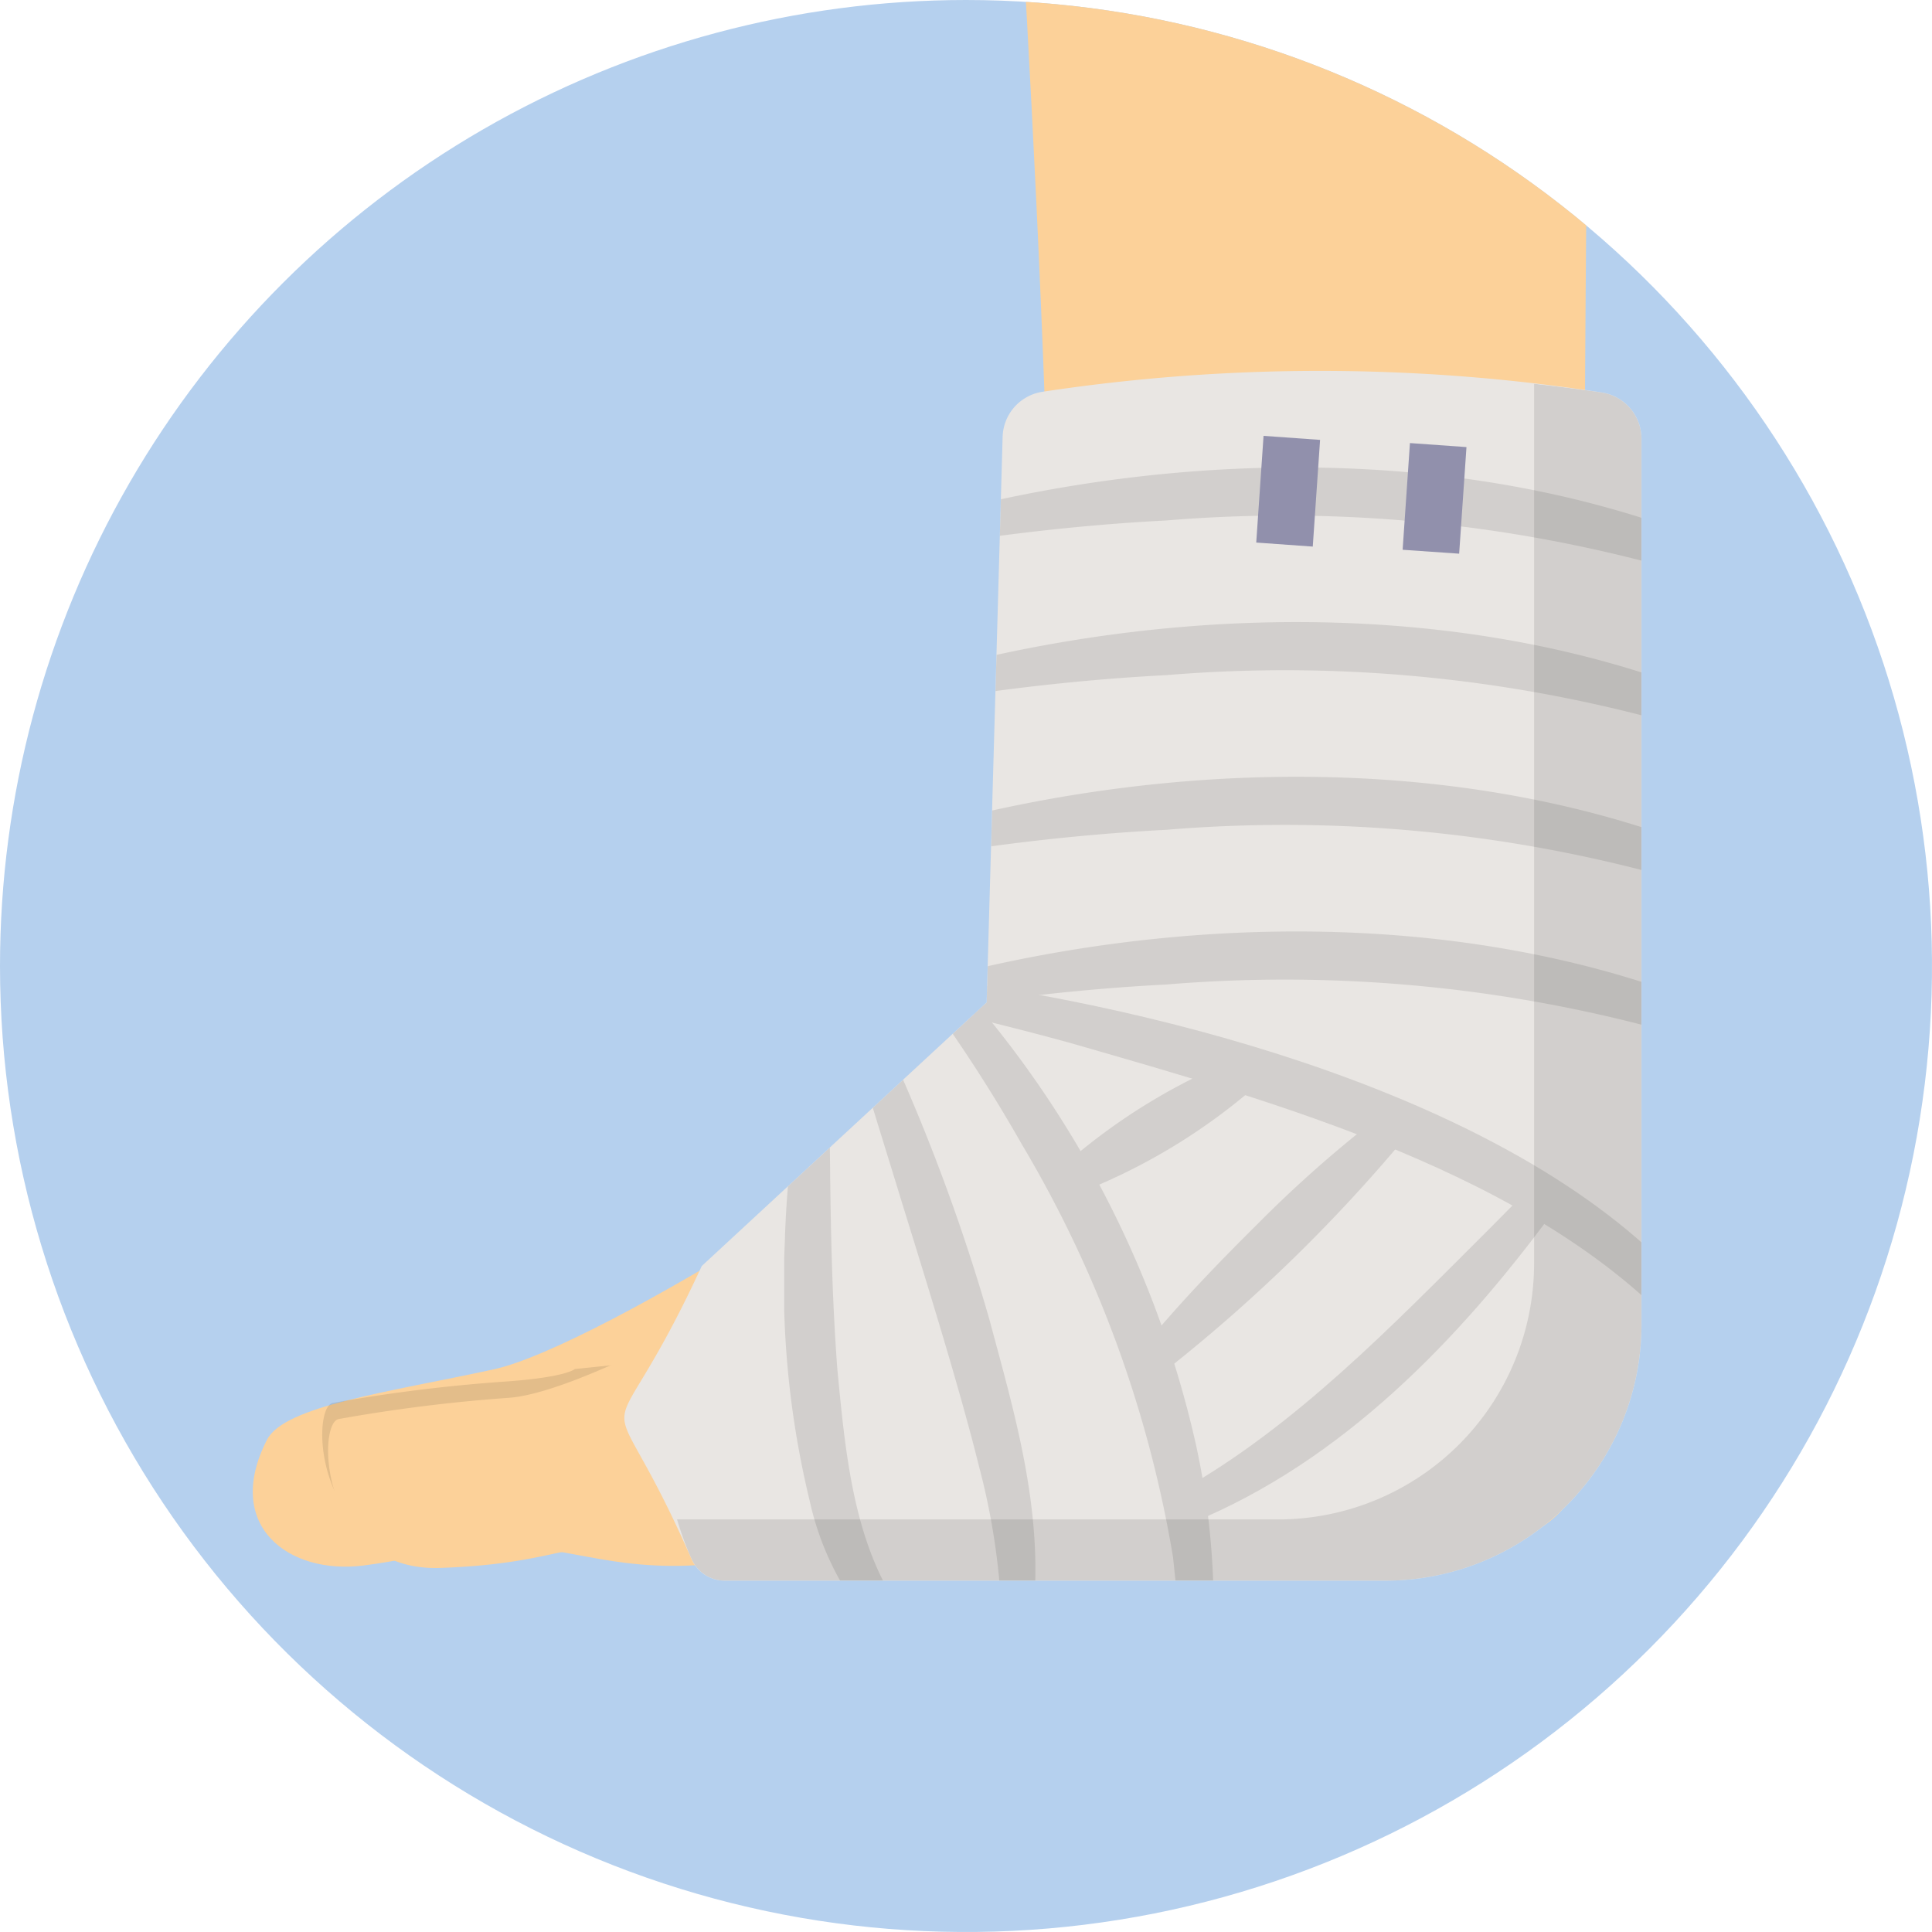 <svg xmlns="http://www.w3.org/2000/svg" xmlns:xlink="http://www.w3.org/1999/xlink" width="70" height="70" viewBox="0 0 70 70">
  <defs>
    <clipPath id="clip-path">
      <rect id="長方形_24091" data-name="長方形 24091" width="70" height="70" fill="none"/>
    </clipPath>
    <clipPath id="clip-path-2">
      <path id="パス_18571" data-name="パス 18571" d="M0,44.651a35,35,0,1,0,35-35,35,35,0,0,0-35,35" transform="translate(0 -9.651)" fill="none"/>
    </clipPath>
    <clipPath id="clip-path-3">
      <rect id="長方形_24088" data-name="長方形 24088" width="19.461" height="7.553" fill="none"/>
    </clipPath>
    <clipPath id="clip-path-4">
      <path id="パス_18584" data-name="パス 18584" d="M51.33,31.911A1.7,1.7,0,0,0,49.9,33.537l-.577,20.494L39,63.584c-3.666,7.941-3.683,3.032-.371,10.619a1.316,1.316,0,0,0,1.208.782H63.769a9.28,9.28,0,0,0,9.279-9.279v-32.1a1.7,1.7,0,0,0-1.461-1.676,73.985,73.985,0,0,0-10.507-.778,61.4,61.4,0,0,0-9.751.759" transform="translate(-36.195 -31.152)" fill="none"/>
    </clipPath>
    <clipPath id="clip-path-5">
      <rect id="長方形_24089" data-name="長方形 24089" width="34.378" height="41.821" fill="none"/>
    </clipPath>
    <clipPath id="clip-path-6">
      <rect id="長方形_24090" data-name="長方形 24090" width="34.945" height="43.366" fill="none"/>
    </clipPath>
  </defs>
  <g id="ill" transform="translate(0 -3.102)">
    <g id="マスクグループ_26311" data-name="マスクグループ 26311" transform="translate(0 3.102)" clip-path="url(#clip-path)">
      <g id="グループ_26300" data-name="グループ 26300" transform="translate(0 0)">
        <g id="グループ_26299" data-name="グループ 26299" clip-path="url(#clip-path-2)">
          <rect id="長方形_24087" data-name="長方形 24087" width="70" height="70" transform="translate(0 0)" fill="#b5d0ee"/>
          <path id="パス_18567" data-name="パス 18567" d="M42.332.507s2.613,40.022.393,42.984S27.2,54.816,23.393,55.644,15.8,56.962,15.167,58.2c-1.6,3.133.811,4.9,3.506,4.552s2.854-.813,5.391-.7,4.318,1.167,8.439.489,23.147.111,28.061-.889S63.576,46.667,63.1,43.131,63.1.5,63.1.5C58.112-.252,50.75-.078,42.332.507" transform="translate(-5.495 -6.032)" fill="#fcd199"/>
          <g id="グループ_26298" data-name="グループ 26298" transform="translate(11.674 48.677)" opacity="0.1">
            <g id="グループ_26297" data-name="グループ 26297">
              <g id="グループ_26296" data-name="グループ 26296" clip-path="url(#clip-path-3)">
                <path id="パス_18568" data-name="パス 18568" d="M27.835,88.459s-.308.308-2.619.462a58.69,58.69,0,0,0-6.162.77c-.805.2-.616,5.547,3.7,5.393s4.622-1.078,6.933-.616,5.891.771,7.739-.308-.462-6.625-.462-6.625Z" transform="translate(-18.679 -87.535)"/>
              </g>
            </g>
          </g>
          <path id="パス_18569" data-name="パス 18569" d="M33.046,85.76s-5.18,2.924-7.491,3.078a58.722,58.722,0,0,0-6.162.77c-.805.2-.616,5.547,3.7,5.393s4.623-1.078,6.933-.616,5.891.771,7.74-.308-.463-6.625-.463-6.625Z" transform="translate(-7.132 -38.192)" fill="#fcd199"/>
          <path id="パス_18570" data-name="パス 18570" d="M51.329,31.911a67.157,67.157,0,0,1,20.258.019,1.7,1.7,0,0,1,1.461,1.676v32.1a9.28,9.28,0,0,1-9.279,9.279H39.835a1.317,1.317,0,0,1-1.208-.782c-3.311-7.588-3.294-2.679.372-10.619l10.322-9.552L49.9,33.537a1.7,1.7,0,0,1,1.431-1.626" transform="translate(-13.573 -17.714)" fill="#e9e6e3"/>
        </g>
      </g>
      <g id="グループ_26308" data-name="グループ 26308" transform="translate(22.622 13.438)">
        <g id="グループ_26307" data-name="グループ 26307" clip-path="url(#clip-path-4)">
          <g id="グループ_26303" data-name="グループ 26303" transform="translate(5.793 3.499)" opacity="0.1" style="mix-blend-mode: multiply;isolation: isolate">
            <g id="グループ_26302" data-name="グループ 26302">
              <g id="グループ_26301" data-name="グループ 26301" clip-path="url(#clip-path-5)">
                <path id="パス_18572" data-name="パス 18572" d="M56.381,38.135c8.888-2.1,19.106-2.019,27.555,1.685l-.462,1.129a51.95,51.95,0,0,0-20.065-2.278c-2.254.116-4.54.342-6.767.655l-.261-1.192" transform="translate(-49.558 -36.751)"/>
                <path id="パス_18573" data-name="パス 18573" d="M56.381,47.1c8.888-2.1,19.106-2.019,27.555,1.685l-.462,1.129a51.948,51.948,0,0,0-20.065-2.277c-2.254.116-4.54.342-6.767.655Z" transform="translate(-49.558 -40.113)"/>
                <path id="パス_18574" data-name="パス 18574" d="M56.381,56.068c8.888-2.1,19.106-2.019,27.555,1.685l-.462,1.129a51.95,51.95,0,0,0-20.065-2.278c-2.254.116-4.54.342-6.767.655Z" transform="translate(-49.558 -43.476)"/>
                <path id="パス_18575" data-name="パス 18575" d="M56.381,65.035c8.888-2.1,19.106-2.019,27.555,1.685l-.462,1.129a51.95,51.95,0,0,0-20.065-2.278c-2.254.116-4.54.342-6.767.655l-.261-1.192" transform="translate(-49.558 -46.838)"/>
                <path id="パス_18576" data-name="パス 18576" d="M54.863,66.474a37.441,37.441,0,0,1,8.694,16.815,28,28,0,0,1,.642,6.355l-1.22.027c-.058-.525-.2-1.774-.248-2.276a43.039,43.039,0,0,0-5.479-14.971,55.753,55.753,0,0,0-3.311-5.151Z" transform="translate(-48.643 -47.897)"/>
                <path id="パス_18577" data-name="パス 18577" d="M56.632,66.74c8.529,1.309,21.131,4.807,26.473,11.992l-.974.736c-5.306-5.876-14.784-8.481-22.221-10.627-1.158-.32-2.334-.616-3.489-.9Z" transform="translate(-49.573 -47.997)"/>
                <path id="パス_18578" data-name="パス 18578" d="M81.9,79.48c-3.408,4.629-7.632,9-13.036,11.229l-.488-1.119c4.2-2.361,7.681-5.985,11.094-9.384l1.481-1.494Z" transform="translate(-54.055 -52.487)"/>
                <path id="パス_18579" data-name="パス 18579" d="M75.754,75.26a58.36,58.36,0,0,1-8.4,8.178l-.851-.874c1.257-1.511,2.614-2.917,4-4.291a44.425,44.425,0,0,1,4.4-3.886Z" transform="translate(-53.353 -50.864)"/>
                <path id="パス_18580" data-name="パス 18580" d="M61.929,74.746a21.841,21.841,0,0,1,6.111-3.729l.636,1.042a21.828,21.828,0,0,1-6.111,3.729l-.636-1.042" transform="translate(-51.638 -49.601)"/>
                <path id="パス_18581" data-name="パス 18581" d="M51.019,70.783a70.491,70.491,0,0,1,3.527,9.579c.9,3.354,1.883,6.661,1.634,10.226L54.963,90.5a25.1,25.1,0,0,0-.792-4.808c-.693-2.811-1.949-6.835-2.819-9.645-.489-1.609-1-3.217-1.473-4.831Z" transform="translate(-47.119 -49.513)"/>
                <path id="パス_18582" data-name="パス 18582" d="M47.11,74.388c.019,3.012.051,6.062.274,9.063.274,2.848.543,6,2.064,8.427l-.948.768a10.508,10.508,0,0,1-2.117-4.389,33.3,33.3,0,0,1-.9-9.331,38.373,38.373,0,0,1,.416-4.644Z" transform="translate(-45.464 -50.825)"/>
              </g>
            </g>
          </g>
          <g id="グループ_26306" data-name="グループ 26306" transform="translate(1.909 0.467)" opacity="0.1">
            <g id="グループ_26305" data-name="グループ 26305">
              <g id="グループ_26304" data-name="グループ 26304" clip-path="url(#clip-path-6)">
                <path id="パス_18583" data-name="パス 18583" d="M74.194,33.886a1.7,1.7,0,0,0-1.461-1.676q-1.218-.175-2.432-.311V63.767a9.279,9.279,0,0,1-9.279,9.279H39.249a12.479,12.479,0,0,0,.523,1.436,1.317,1.317,0,0,0,1.209.783H64.915a9.279,9.279,0,0,0,9.279-9.279Z" transform="translate(-39.249 -31.899)"/>
              </g>
            </g>
          </g>
        </g>
      </g>
      <g id="グループ_26310" data-name="グループ 26310" transform="translate(0 0)">
        <g id="グループ_26309" data-name="グループ 26309" clip-path="url(#clip-path-2)">
          <path id="パス_18585" data-name="パス 18585" d="M83.36,39.342,81.312,39.2l.265-3.866,2.048.146Z" transform="translate(-30.492 -19.281)" fill="#9190ac"/>
          <path id="パス_18586" data-name="パス 18586" d="M74.874,38.931l-2.048-.146.265-3.866,2.048.146Z" transform="translate(-27.31 -19.127)" fill="#9190ac"/>
        </g>
      </g>
    </g>
  </g>
</svg>
